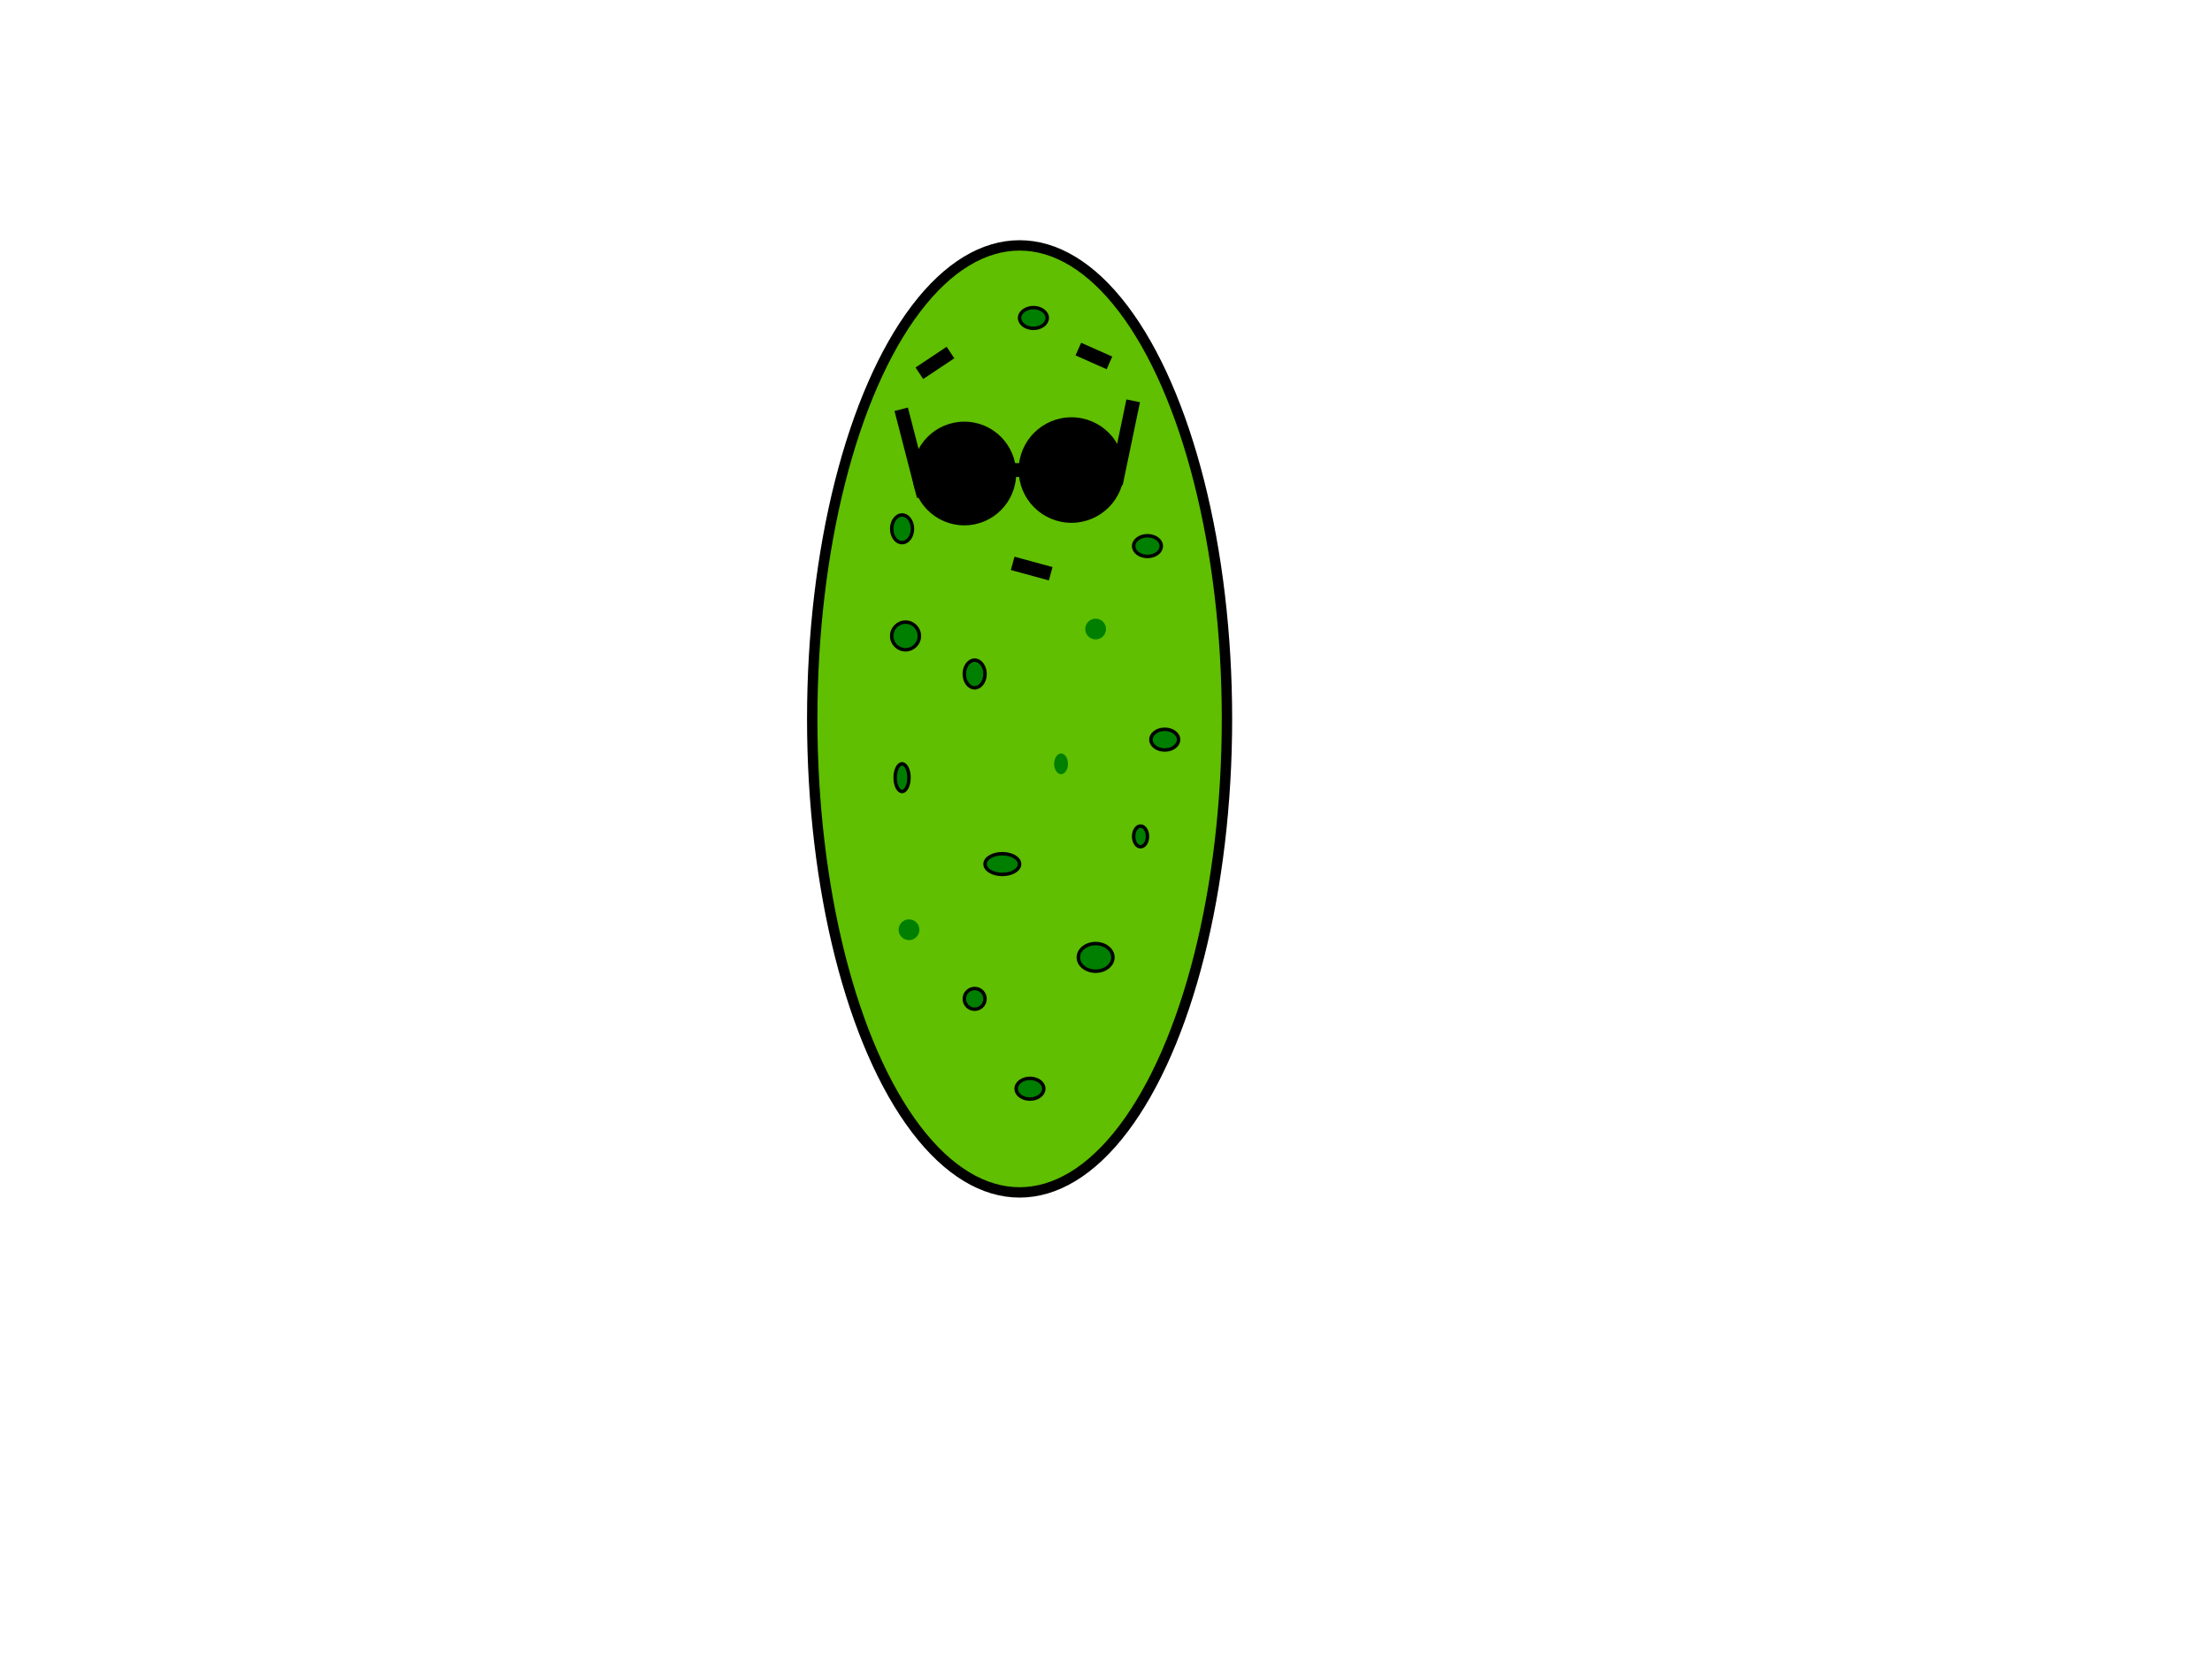 <?xml version="1.0"?><svg width="640" height="480" xmlns="http://www.w3.org/2000/svg">
 <!-- Created with SVG-edit - http://svg-edit.googlecode.com/ -->
 <title>cool as a cucumber</title>
 <g>
  <title>Layer 1</title>
  <ellipse fill="#5fbf00" stroke="#000000" stroke-width="3" cx="295" cy="208" id="svg_1" rx="60" ry="137"/>
  <ellipse fill="#007f00" stroke="#000000" stroke-dasharray="null" stroke-linejoin="null" stroke-linecap="null" cx="261" cy="225" id="svg_2" rx="2" ry="4"/>
  <ellipse fill="#007f00" stroke="#000000" stroke-dasharray="null" stroke-linejoin="null" stroke-linecap="null" cx="337" cy="214" id="svg_3" rx="4" ry="3"/>
  <ellipse fill="#007f00" stroke="#000000" stroke-dasharray="null" stroke-linejoin="null" stroke-linecap="null" cx="261" cy="153" id="svg_4" rx="3" ry="4"/>
  <ellipse fill="#007f00" stroke="#000000" stroke-dasharray="null" stroke-linejoin="null" stroke-linecap="null" cx="332" cy="158" id="svg_5" rx="4" ry="3"/>
  <ellipse fill="#007f00" stroke="#000000" stroke-dasharray="null" stroke-linejoin="null" stroke-linecap="null" cx="317" cy="277" id="svg_6" rx="5" ry="4"/>
  <ellipse fill="#007f00" stroke="#000000" stroke-dasharray="null" stroke-linejoin="null" stroke-linecap="null" cx="282" cy="195" id="svg_7" rx="3" ry="4"/>
  <ellipse fill="#007f00" stroke="#000000" stroke-dasharray="null" stroke-linejoin="null" stroke-linecap="null" cx="282" cy="289" id="svg_8" rx="3" ry="3"/>
  <ellipse fill="#007f00" stroke="#000000" stroke-dasharray="null" stroke-linejoin="null" stroke-linecap="null" cx="330" cy="242" id="svg_9" rx="2" ry="3"/>
  <ellipse fill="#007f00" stroke="#000000" stroke-dasharray="null" stroke-linejoin="null" stroke-linecap="null" cx="290" cy="250" id="svg_10" rx="5" ry="3"/>
  <ellipse fill="#007f00" stroke="#000000" stroke-dasharray="null" stroke-linejoin="null" stroke-linecap="null" cx="299" cy="92" id="svg_11" rx="4" ry="3"/>
  <ellipse fill="#007f00" stroke="#000000" stroke-dasharray="null" stroke-linejoin="null" stroke-linecap="null" cx="298" cy="315" id="svg_14" rx="4" ry="3"/>
  <ellipse fill="#007f00" stroke="#000000" stroke-dasharray="null" stroke-linejoin="null" stroke-linecap="null" cx="262" cy="184" id="svg_16" rx="4" ry="4"/>
  <ellipse fill="#007f00" stroke="#000000" stroke-width="null" stroke-dasharray="null" stroke-linejoin="null" stroke-linecap="null" cx="317" cy="182" id="svg_17" rx="3" ry="3"/>
  <ellipse fill="#007f00" stroke="#000000" stroke-width="null" stroke-dasharray="null" stroke-linejoin="null" stroke-linecap="null" cx="307" cy="221" id="svg_18" rx="2" ry="3"/>
  <ellipse fill="#007f00" stroke="#000000" stroke-width="null" stroke-dasharray="null" stroke-linejoin="null" stroke-linecap="null" cx="263" cy="269" id="svg_19" rx="3" ry="3"/>
  <circle fill="#000000" stroke="#000000" stroke-width="0" stroke-dasharray="null" stroke-linejoin="null" stroke-linecap="null" cx="279" cy="137" r="15" id="svg_20"/>
  <circle fill="#000000" stroke="#000000" stroke-width="0" stroke-dasharray="null" stroke-linejoin="null" stroke-linecap="null" cx="310" cy="136" r="15.264" id="svg_21"/>
  <line fill="none" stroke="#000000" stroke-width="4" stroke-dasharray="null" stroke-linejoin="null" stroke-linecap="null" x1="300" y1="136" x2="287" y2="136" id="svg_22"/>
  <line fill="none" stroke="#000000" stroke-width="4" stroke-dasharray="null" stroke-linejoin="null" stroke-linecap="null" x1="322.866" y1="139.991" x2="327.866" y2="115.973" id="svg_23"/>
  <line transform="rotate(8.13 264,131) " fill="none" stroke="#000000" stroke-width="4" stroke-dasharray="null" stroke-linejoin="null" stroke-linecap="null" x1="269" y1="143" x2="259" y2="119" id="svg_27"/>
  <line fill="none" stroke="#000000" stroke-width="4" stroke-dasharray="null" stroke-linejoin="null" stroke-linecap="null" x1="293" y1="163" x2="304" y2="166" id="svg_28"/>
  <line fill="none" stroke="#000000" stroke-width="4" stroke-dasharray="null" stroke-linejoin="null" stroke-linecap="null" x1="312" y1="101" x2="321" y2="105" id="svg_29"/>
  <line fill="none" stroke="#000000" stroke-width="4" stroke-dasharray="null" stroke-linejoin="null" stroke-linecap="null" x1="275" y1="102" x2="266" y2="108" id="svg_30"/>
 </g>
</svg>